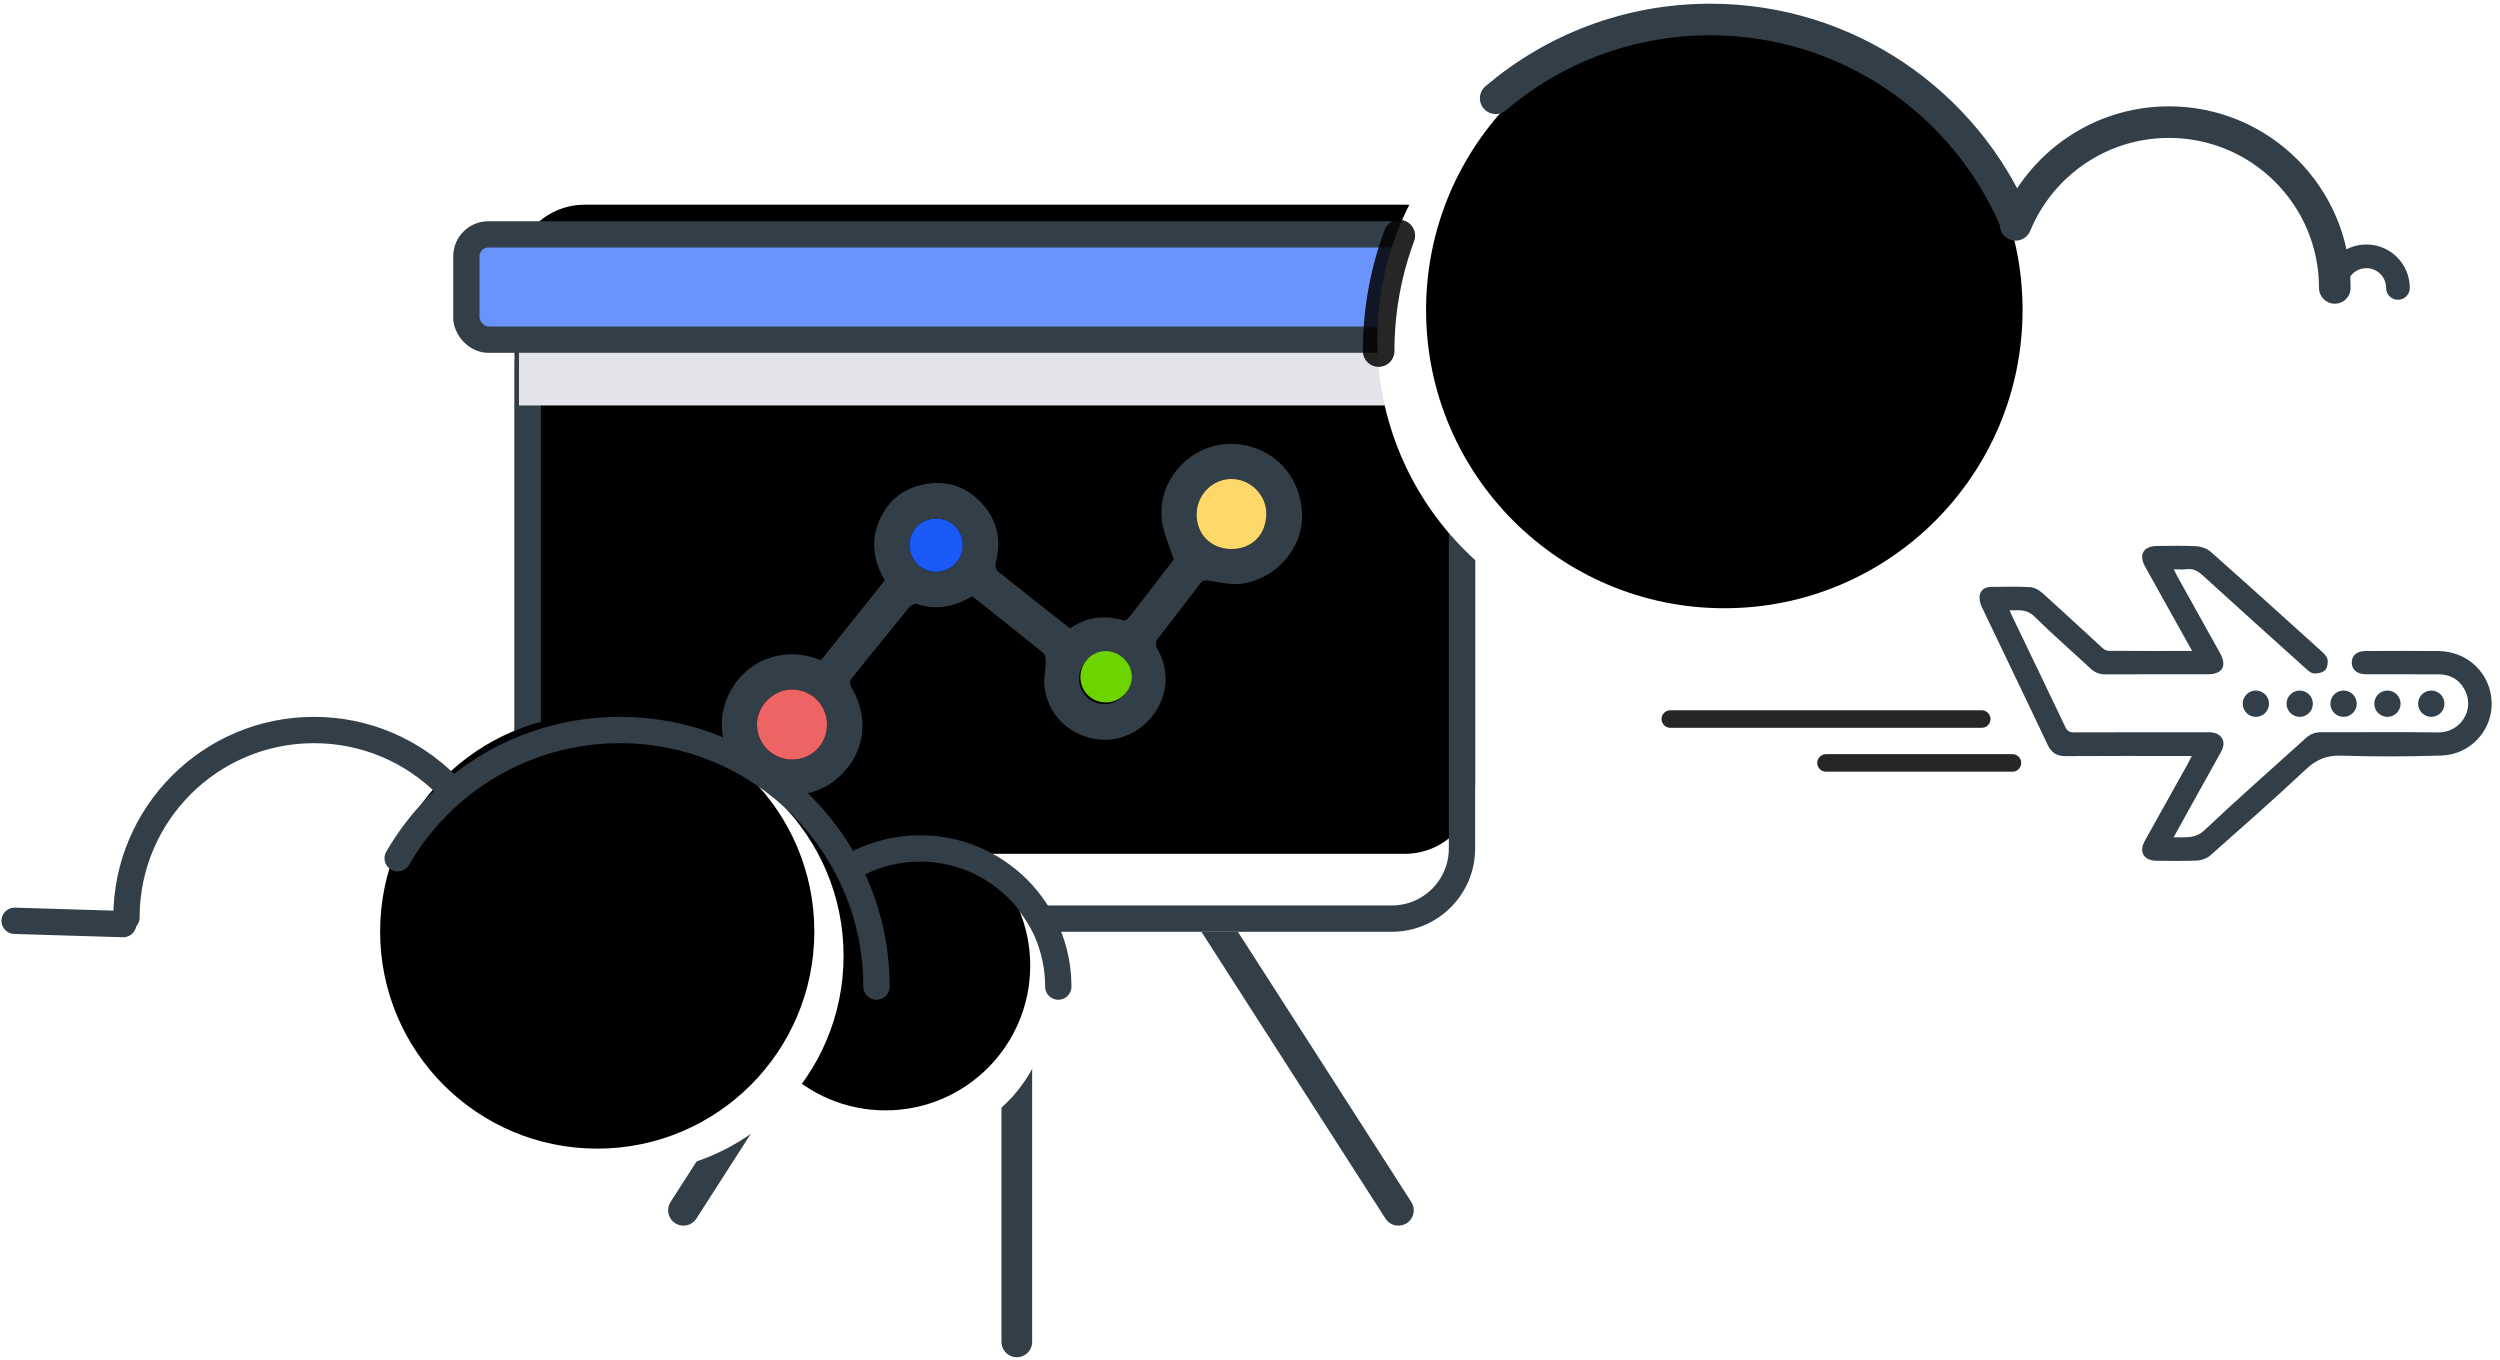 <?xml version="1.0" encoding="UTF-8"?>
<svg width="513px" height="279px" viewBox="0 0 513 279" version="1.1" xmlns="http://www.w3.org/2000/svg" xmlns:xlink="http://www.w3.org/1999/xlink">
    <title>D3C424C5-A4F7-438B-9FDF-1BFCD465880E</title>
    <defs>
        <rect id="path-1" x="102.6" y="54" width="197.1" height="133.2" rx="14.4"></rect>
        <filter x="-4.1%" y="-6.0%" width="108.1%" height="112.0%" filterUnits="objectBoundingBox" id="filter-2">
            <feOffset dx="0" dy="-16" in="SourceAlpha" result="shadowOffsetInner1"></feOffset>
            <feComposite in="shadowOffsetInner1" in2="SourceAlpha" operator="arithmetic" k2="-1" k3="1" result="shadowInnerInner1"></feComposite>
            <feColorMatrix values="0 0 0 0 0.89   0 0 0 0 0.894   0 0 0 0 0.914  0 0 0 1 0" type="matrix" in="shadowInnerInner1"></feColorMatrix>
        </filter>
        <circle id="path-3" cx="61.83" cy="65.61" r="61.2"></circle>
        <filter x="-4.1%" y="-4.1%" width="108.2%" height="108.2%" filterUnits="objectBoundingBox" id="filter-4">
            <feOffset dx="10" dy="-6" in="SourceAlpha" result="shadowOffsetInner1"></feOffset>
            <feComposite in="shadowOffsetInner1" in2="SourceAlpha" operator="arithmetic" k2="-1" k3="1" result="shadowInnerInner1"></feComposite>
            <feColorMatrix values="0 0 0 0 0.737   0 0 0 0 0.812   0 0 0 0 0.992  0 0 0 1 0" type="matrix" in="shadowInnerInner1"></feColorMatrix>
        </filter>
        <circle id="path-5" cx="182.7" cy="55.35" r="29.7"></circle>
        <filter x="-5.9%" y="-5.9%" width="111.8%" height="111.8%" filterUnits="objectBoundingBox" id="filter-6">
            <feOffset dx="-4" dy="-7" in="SourceAlpha" result="shadowOffsetInner1"></feOffset>
            <feComposite in="shadowOffsetInner1" in2="SourceAlpha" operator="arithmetic" k2="-1" k3="1" result="shadowInnerInner1"></feComposite>
            <feColorMatrix values="0 0 0 0 0.737   0 0 0 0 0.812   0 0 0 0 0.992  0 0 0 1 0" type="matrix" in="shadowInnerInner1"></feColorMatrix>
        </filter>
        <circle id="path-7" cx="47.025" cy="46.35" r="44.55"></circle>
        <filter x="-3.4%" y="-3.4%" width="106.7%" height="106.7%" filterUnits="objectBoundingBox" id="filter-8">
            <feOffset dx="-6" dy="-5" in="SourceAlpha" result="shadowOffsetInner1"></feOffset>
            <feComposite in="shadowOffsetInner1" in2="SourceAlpha" operator="arithmetic" k2="-1" k3="1" result="shadowInnerInner1"></feComposite>
            <feColorMatrix values="0 0 0 0 0.737   0 0 0 0 0.812   0 0 0 0 0.992  0 0 0 1 0" type="matrix" in="shadowInnerInner1"></feColorMatrix>
        </filter>
    </defs>
    <g id="Design-upload" stroke="none" stroke-width="1" fill="none" fill-rule="evenodd">
        <g id="media-network---inner-page" transform="translate(-1122, -619)">
            <g id="illustration" transform="translate(1125, 623)">
                <g id="Group-13">
                    <line x1="245.25" y1="184.05" x2="283.95" y2="244.35" id="Line-15" stroke="#333F48" stroke-width="6.3" stroke-linecap="round"></line>
                    <line x1="137.25" y1="184.05" x2="175.95" y2="244.35" id="Line-15" stroke="#333F48" stroke-width="6.3" stroke-linecap="round" transform="translate(156.6, 214.2) scale(1, -1) translate(-156.6, -214.2) "></line>
                    <line x1="205.65" y1="183.15" x2="205.65" y2="271.35" id="Line-4" stroke="#333F48" stroke-width="6.3" stroke-linecap="round"></line>
                    <g id="Rectangle">
                        <use fill="#FFFFFF" fill-rule="evenodd" xlink:href="#path-1"></use>
                        <use fill="black" fill-opacity="1" filter="url(#filter-2)" xlink:href="#path-1"></use>
                        <rect stroke="#333F48" stroke-width="5.4" stroke-linejoin="square" x="105.3" y="56.7" width="191.7" height="127.8" rx="14.4"></rect>
                    </g>
                    <rect id="Rectangle" fill="#E3E4E9" style="mix-blend-mode: multiply;" x="103.5" y="63" width="196.2" height="16.2"></rect>
                    <rect id="Rectangle" stroke="#333F48" stroke-width="5.4" fill="#6A93FB" x="92.7" y="44.1" width="216.9" height="21.6" rx="4.5"></rect>
                    <g id="Group-15" transform="translate(144.9, 86.4)">
                        <path d="M78.755,54.085 C81.598,54.084 84.022,51.705 84.066,48.874 C84.11,46.037 81.527,43.488 78.661,43.539 C75.804,43.591 73.504,45.982 73.52,48.885 C73.537,51.823 75.813,54.085 78.755,54.085 M49.65,21.685 C49.777,18.59 47.511,16.129 44.435,16.02 C41.38,15.912 38.855,18.231 38.749,21.243 C38.641,24.27 41.023,26.863 43.973,26.932 C47.029,27.003 49.527,24.693 49.65,21.685 M111.95,14.929 C111.932,11.106 108.636,7.87 104.775,7.884 C100.85,7.897 97.653,11.167 97.646,15.171 C97.64,19.287 100.66,22.271 104.825,22.262 C109.049,22.252 111.971,19.246 111.95,14.929 M21.801,58.269 C21.8,54.285 18.611,51.097 14.623,51.092 C10.753,51.087 7.404,54.452 7.435,58.315 C7.466,62.285 10.695,65.473 14.666,65.458 C18.685,65.443 21.802,62.303 21.801,58.269 M51.561,31.929 C47.955,34.138 44.275,34.859 40.272,33.556 C39.842,33.417 39.003,33.793 38.675,34.195 C34.724,39.018 30.856,43.909 26.908,48.735 C26.186,49.617 26.564,50.215 26.994,50.969 C30.745,57.543 29.361,64.936 23.515,69.67 C18.882,73.423 11.816,73.733 6.657,70.409 C1.69,67.209 -0.884,60.521 0.649,54.798 C2.88,46.468 11.094,41.989 19.312,44.621 C19.706,44.747 20.095,44.886 20.591,45.053 C22.764,42.331 24.928,39.62 27.093,36.91 C29.261,34.195 31.428,31.479 33.664,28.679 C31.578,25.107 30.775,21.362 32.189,17.339 C33.774,12.829 36.959,9.989 41.548,9.025 C46.194,8.051 50.338,9.303 53.604,12.917 C56.801,16.456 57.65,20.522 56.407,25.107 C56.268,25.622 56.499,26.536 56.891,26.853 C61.745,30.762 66.66,34.597 71.666,38.534 C75.032,36.285 78.667,35.681 82.588,36.905 C82.907,37.005 83.552,36.58 83.827,36.227 C87.001,32.166 90.134,28.072 92.97,24.385 C92.08,21.619 90.924,19.21 90.562,16.687 C89.291,7.842 96.995,-0.057 105.882,0.737 C113.527,1.419 118.98,7.254 119.297,15.09 C119.57,21.82 114.152,28.313 107.044,29.35 C104.929,29.659 102.656,29.174 100.502,28.795 C99.502,28.618 98.926,28.571 98.264,29.461 C95.506,33.161 92.684,36.816 89.836,40.448 C89.205,41.253 89.066,41.832 89.623,42.809 C92.202,47.335 91.724,52.578 88.499,56.612 C85.3,60.614 80.262,62.294 75.495,60.948 C70.454,59.524 66.946,55.525 66.408,50.294 C66.246,48.729 66.678,47.11 66.701,45.514 C66.711,44.854 66.581,43.922 66.145,43.567 C61.362,39.665 56.506,35.852 51.561,31.929" id="Fill-10" fill="#333F48"></path>
                        <path d="M21.801,58.269 C21.802,62.303 18.685,65.443 14.666,65.458 C10.694,65.474 7.466,62.284 7.435,58.314 C7.405,54.451 10.753,51.087 14.623,51.092 C18.611,51.097 21.8,54.286 21.801,58.269" id="Fill-11" fill="#EE6363"></path>
                        <path d="M111.95,14.93 C111.97,19.246 109.049,22.252 104.825,22.262 C100.66,22.271 97.639,19.287 97.647,15.171 C97.653,11.166 100.851,7.897 104.775,7.884 C108.636,7.87 111.932,11.106 111.95,14.93" id="Fill-12" fill="#FFD86C"></path>
                        <path d="M49.651,21.685 C49.527,24.693 47.028,27.003 43.973,26.932 C41.024,26.863 38.641,24.27 38.748,21.243 C38.856,18.231 41.38,15.912 44.435,16.02 C47.511,16.129 49.777,18.59 49.651,21.685" id="Fill-13" fill="#1B5AF9"></path>
                        <path d="M79.035,53.746 C76.093,53.746 73.817,51.484 73.8,48.547 C73.784,45.644 76.084,43.252 78.941,43.201 C81.807,43.149 84.39,45.698 84.347,48.535 C84.303,51.366 81.878,53.745 79.035,53.746" id="Fill-14" fill="#6DD400"></path>
                    </g>
                    <g id="Group-12" transform="translate(279, 0)">
                        <g id="Oval">
                            <use fill="#FFFFFF" fill-rule="evenodd" xlink:href="#path-3"></use>
                            <use fill="black" fill-opacity="1" filter="url(#filter-4)" xlink:href="#path-3"></use>
                        </g>
                        <g id="Group-9" transform="translate(0.9, 0)" stroke-linecap="round">
                            <path d="M24.015,16.161 C35.88,6.082 51.251,0 68.04,0 C96.222,0 120.404,17.135 130.733,41.556" id="Stroke-1" stroke="#333F48" stroke-width="6.48"></path>
                            <path d="M0,68.04 C0,59.708 1.497,51.728 4.238,44.349" id="Stroke-3" stroke-opacity="0.85" stroke="#000000" stroke-width="6.48"></path>
                            <path d="M130.709,42.138 C135.8,29.768 147.973,21.06 162.18,21.06 C180.967,21.06 196.2,36.292 196.2,55.08" id="Stroke-5" stroke="#333F48" stroke-width="6.48"></path>
                            <path d="M196.2,55.08 C196.2,51.501 199.101,48.6 202.68,48.6 C206.259,48.6 209.16,51.501 209.16,55.08" id="Stroke-7" stroke="#333F48" stroke-width="4.86"></path>
                        </g>
                    </g>
                    <g id="Group-8" transform="translate(0, 145.8)">
                        <g id="Oval">
                            <use fill="#FFFFFF" fill-rule="evenodd" xlink:href="#path-5"></use>
                            <use fill="black" fill-opacity="1" filter="url(#filter-6)" xlink:href="#path-5"></use>
                        </g>
                        <g id="Group-3" transform="translate(78.525, 0)">
                            <g id="Oval">
                                <use fill="#FFFFFF" fill-rule="evenodd" xlink:href="#path-7"></use>
                                <use fill="black" fill-opacity="1" filter="url(#filter-8)" xlink:href="#path-7"></use>
                            </g>
                            <path d="M0.073,26.317 C9.177,10.583 26.189,0 45.676,0 C74.753,0 98.326,23.573 98.326,52.65" id="Stroke-1" stroke="#333F48" stroke-width="5.4" stroke-linecap="round"></path>
                        </g>
                        <path d="M214.159,52.65 C214.159,36.993 201.466,24.3 185.809,24.3 C180.821,24.3 176.133,25.588 172.061,27.85" id="Stroke-4" stroke="#333F48" stroke-width="5.4" stroke-linecap="round"></path>
                        <path d="M22.95,38.475 C22.95,17.227 40.175,0 61.425,0 C72.016,0 81.608,4.279 88.566,11.204" id="Stroke-6" stroke="#333F48" stroke-width="5.4" stroke-linecap="round"></path>
                        <line x1="22.275" y1="39.825" x2="0" y2="39.15" id="Line-2" stroke="#333F48" stroke-width="5.4" stroke-linecap="round"></line>
                    </g>
                </g>
                <g id="Group-3" transform="translate(403.2, 108)" fill="#333F48">
                    <path d="M43.629,21.577 C41.606,17.955 39.712,14.566 37.82,11.175 C36.534,8.871 35.241,6.57 33.969,4.258 C32.603,1.777 33.636,0.04 36.472,0.035 C39.155,0.03 41.844,-0.068 44.519,0.087 C45.519,0.145 46.693,0.568 47.433,1.224 C55.089,8.005 62.678,14.862 70.263,21.723 C70.77,22.181 71.34,22.808 71.43,23.423 C71.531,24.113 71.335,25.105 70.87,25.55 C70.364,26.034 69.396,26.219 68.64,26.198 C68.101,26.182 67.511,25.684 67.056,25.276 C59.979,18.915 52.906,12.55 45.873,6.14 C44.858,5.215 43.871,4.595 42.441,4.798 C41.662,4.91 40.854,4.818 39.852,4.818 C40.129,5.368 40.329,5.802 40.561,6.219 C43.49,11.489 46.428,16.754 49.355,22.025 C50.831,24.684 49.853,26.36 46.829,26.362 C39.827,26.366 32.826,26.345 25.824,26.381 C24.607,26.387 23.673,26.016 22.786,25.189 C18.953,21.616 14.981,18.186 11.259,14.504 C9.706,12.968 8.099,13.22 6.173,13.249 C6.412,13.791 6.564,14.168 6.74,14.533 C10.365,22.076 14.008,29.61 17.601,37.168 C18.001,38.009 18.459,38.289 19.393,38.285 C28.406,38.246 37.421,38.262 46.435,38.262 C46.77,38.262 47.107,38.244 47.441,38.269 C49.706,38.444 50.695,40.168 49.613,42.167 C48.059,45.04 46.437,47.877 44.852,50.734 C43.211,53.689 41.579,56.65 39.819,59.831 C42.183,59.734 44.194,60.212 46.19,58.326 C52.98,51.905 60.019,45.747 66.945,39.469 C67.869,38.632 68.879,38.246 70.127,38.25 C78.135,38.273 86.144,38.179 94.15,38.293 C98.573,38.355 101.893,33.634 99.44,29.326 C98.282,27.291 96.422,26.375 94.111,26.368 C89.666,26.356 85.222,26.364 80.778,26.363 C80.275,26.363 79.772,26.371 79.269,26.361 C77.437,26.327 76.363,25.423 76.384,23.939 C76.406,22.438 77.435,21.588 79.319,21.584 C84.266,21.571 89.214,21.543 94.161,21.59 C100.212,21.647 104.935,26.251 105.089,32.162 C105.238,37.873 100.727,42.844 94.774,43.039 C87.906,43.263 81.02,43.278 74.153,43.058 C71.184,42.963 69.093,43.88 66.965,45.873 C60.541,51.888 53.937,57.713 47.341,63.542 C46.657,64.147 45.569,64.539 44.647,64.584 C41.886,64.719 39.115,64.644 36.348,64.629 C33.7,64.614 32.643,62.823 33.921,60.528 C36.915,55.15 39.917,49.778 42.913,44.401 C43.111,44.046 43.282,43.676 43.556,43.133 L41.927,43.133 C33.878,43.133 25.828,43.098 17.778,43.158 C15.912,43.172 14.779,42.541 13.958,40.8 C9.51,31.366 4.95,21.984 0.473,12.563 C0.134,11.85 -0.087,10.938 0.033,10.182 C0.218,9.028 1.17,8.449 2.335,8.436 C5.018,8.404 7.707,8.327 10.381,8.481 C11.244,8.53 12.217,9.077 12.887,9.678 C17.007,13.372 21.048,17.152 25.136,20.882 C25.481,21.197 25.973,21.545 26.399,21.548 C32.053,21.592 37.706,21.577 43.629,21.577" id="Fill-1"></path>
                    <circle id="Oval" cx="92.7" cy="32.4" r="2.7"></circle>
                    <circle id="Oval" cx="83.7" cy="32.4" r="2.7"></circle>
                    <circle id="Oval" cx="74.7" cy="32.4" r="2.7"></circle>
                    <circle id="Oval" cx="65.7" cy="32.4" r="2.7"></circle>
                    <circle id="Oval" cx="56.7" cy="32.4" r="2.7"></circle>
                </g>
                <line x1="409.95" y1="152.55" x2="371.7" y2="152.55" id="Line-16" stroke-opacity="0.85" stroke="#000000" stroke-width="3.6" stroke-linecap="round"></line>
                <line x1="403.65" y1="143.55" x2="339.75" y2="143.55" id="Line-16" stroke-opacity="0.85" stroke="#000000" stroke-width="3.6" stroke-linecap="round"></line>
            </g>
        </g>
    </g>
</svg>